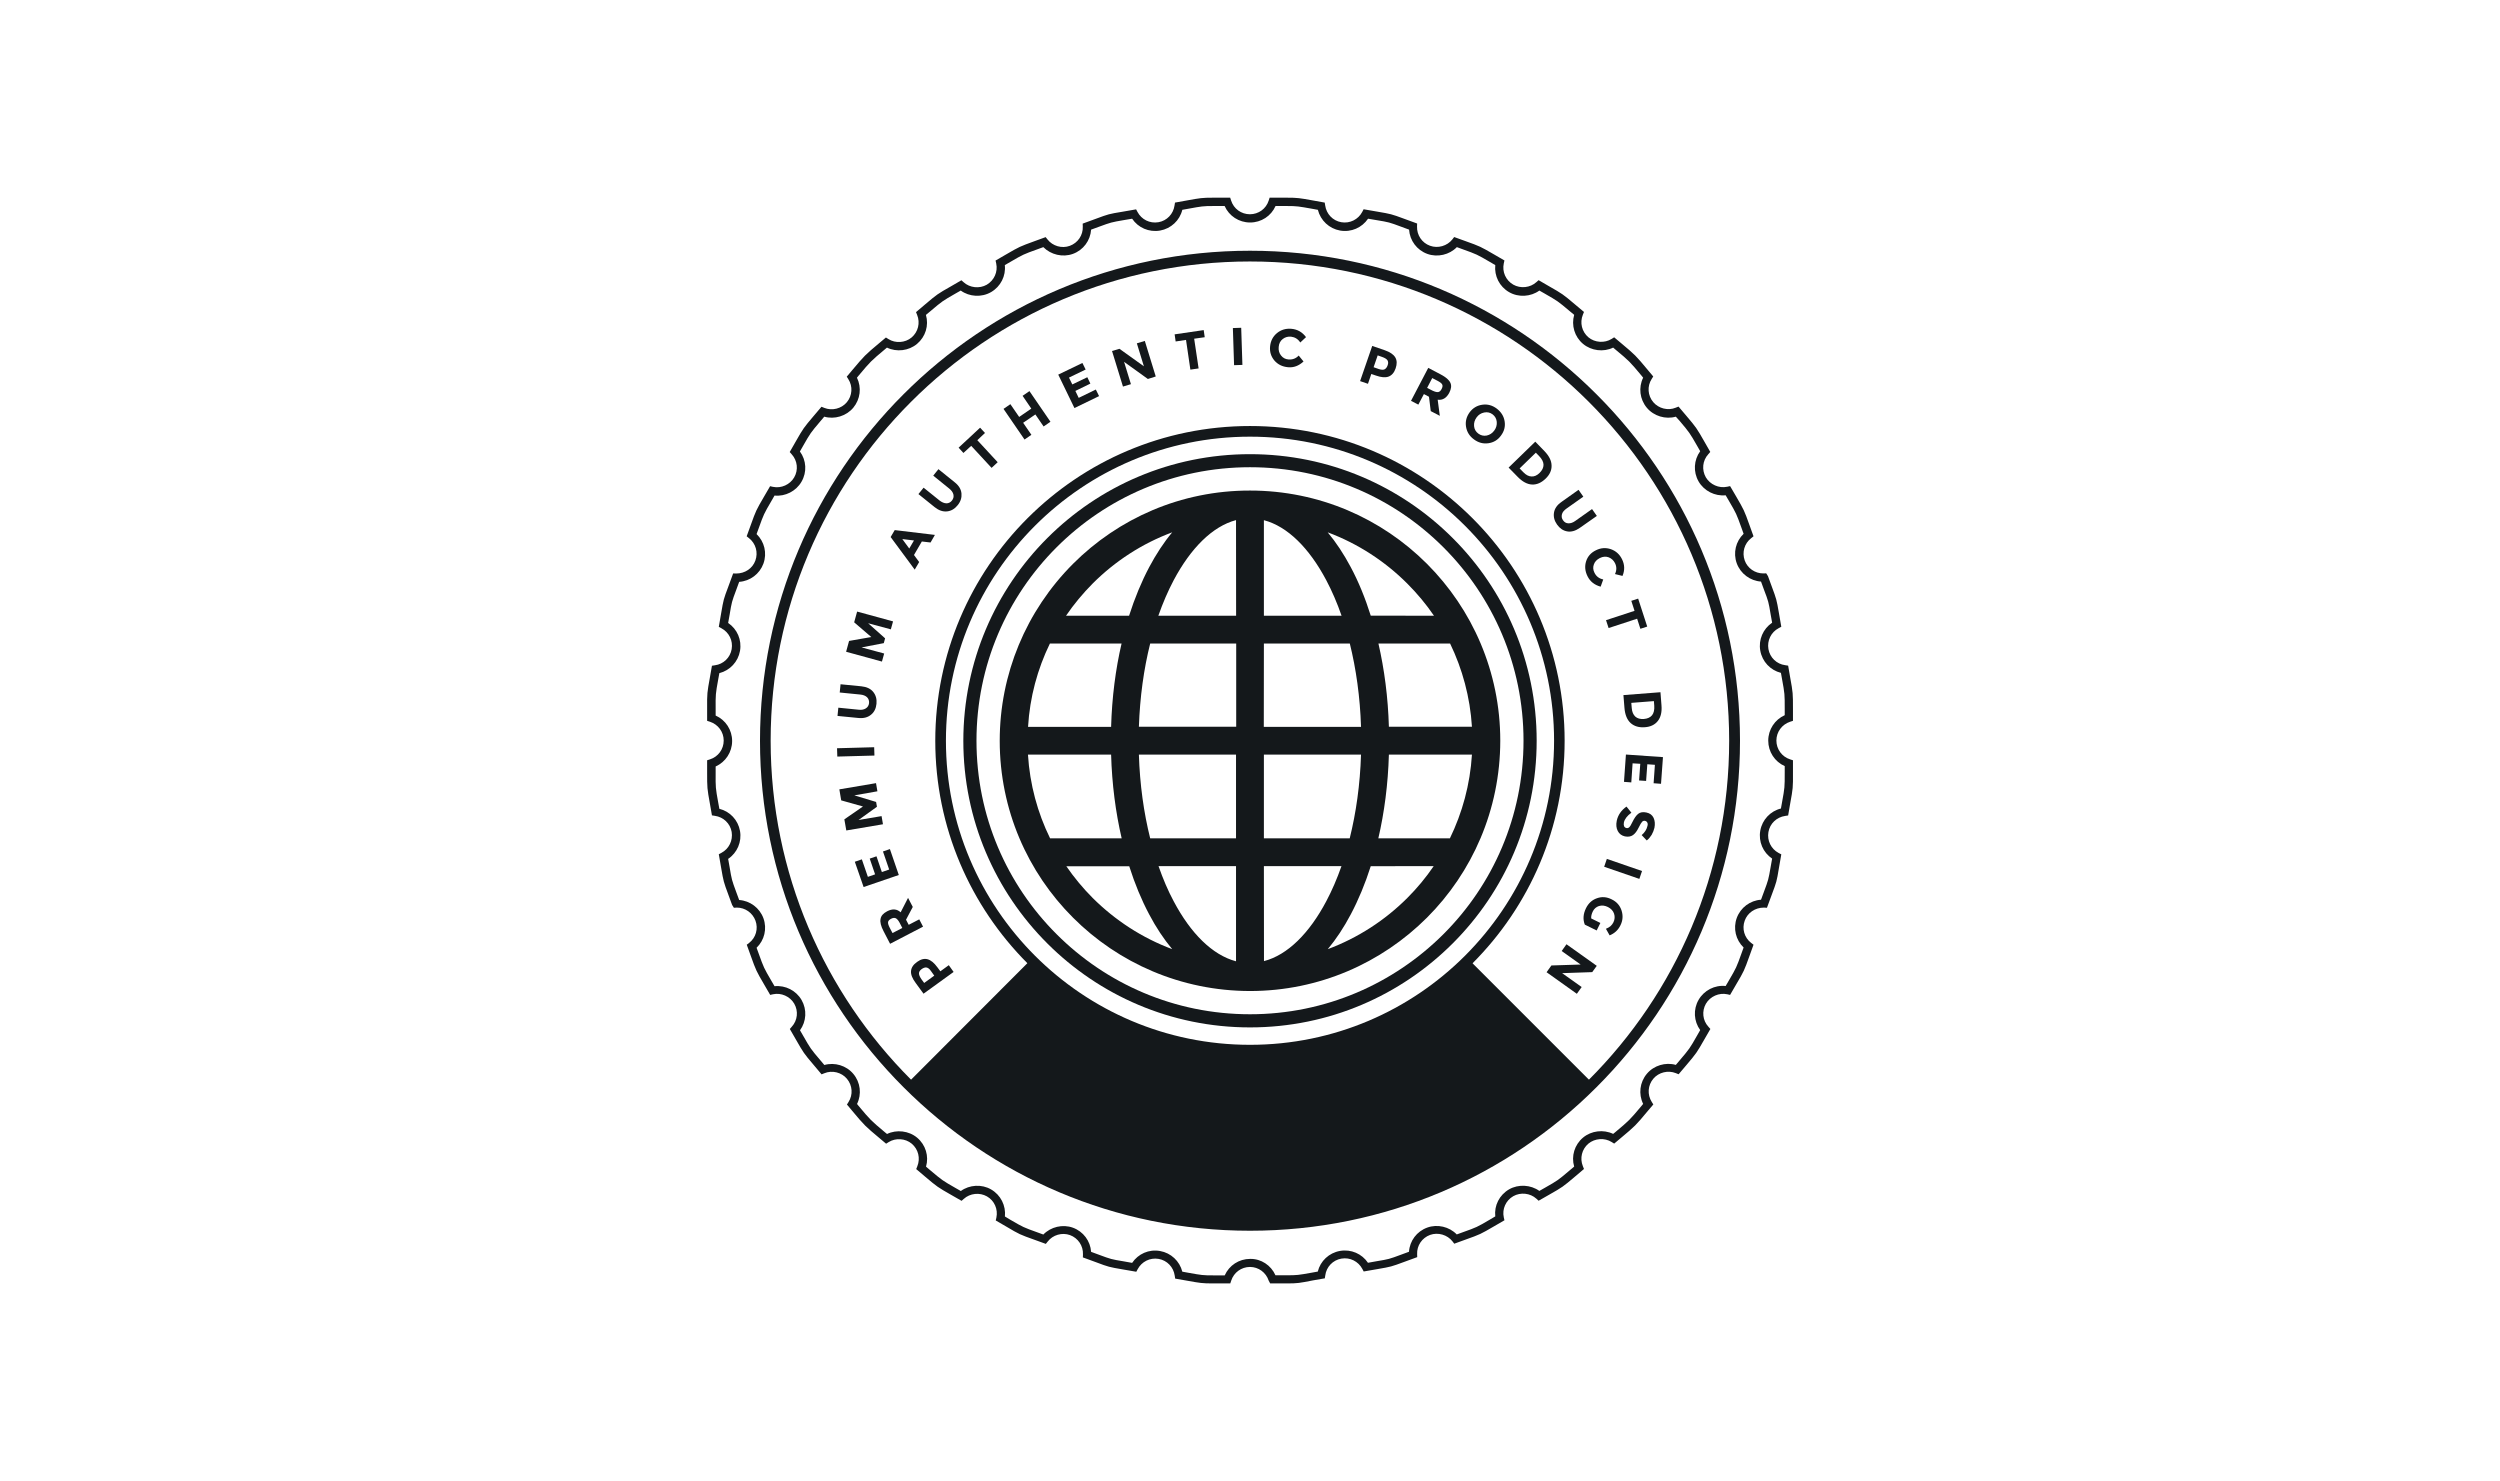 <svg width="270" height="160" viewBox="0 0 270 160" fill="none" xmlns="http://www.w3.org/2000/svg">
<path d="M172.42 42.58C162.85 33 149.61 27.08 135 27.08C120.38 27.08 107.15 33 97.58 42.58C88 52.15 82.08 65.39 82.08 80C82.08 94.61 88 107.85 97.58 117.42C107.15 127 120.38 132.92 135 132.92C149.61 132.92 162.85 127 172.42 117.42C182 107.85 187.92 94.61 187.92 80C187.92 65.39 182 52.15 172.42 42.58ZM171.6 116.61C162.24 125.97 149.29 131.77 135 131.77C120.71 131.77 107.76 125.98 98.4 116.61C89.03 107.24 83.23 94.29 83.23 80C83.23 65.71 89.02 52.76 98.39 43.4C107.75 34.03 120.7 28.24 134.99 28.24C149.28 28.24 162.23 34.04 171.59 43.4C180.96 52.77 186.75 65.71 186.75 80C186.75 94.29 180.97 107.24 171.6 116.61ZM135 46.01C125.61 46.01 117.12 49.82 110.97 55.97C104.82 62.12 101.01 70.62 101.01 80C101.01 89.39 104.82 97.88 110.97 104.04C117.12 110.19 125.62 113.99 135 113.99C144.39 113.99 152.88 110.19 159.03 104.04C165.18 97.88 168.98 89.39 168.98 80C168.98 70.62 165.18 62.12 159.03 55.97C152.88 49.82 144.39 46.01 135 46.01ZM158.22 103.22C152.28 109.16 144.07 112.84 135 112.84C125.93 112.84 117.72 109.16 111.78 103.22C105.84 97.28 102.16 89.07 102.16 80C102.16 70.93 105.84 62.72 111.78 56.78C117.72 50.84 125.93 47.16 135 47.16C144.06 47.16 152.28 50.84 158.22 56.78C164.16 62.72 167.84 70.93 167.84 80C167.84 89.07 164.16 97.28 158.22 103.22Z" fill="#14181B"/>
<path d="M135 49.63C126.61 49.63 119.02 53.03 113.52 58.52C108.03 64.02 104.62 71.61 104.62 80C104.62 88.39 108.02 95.98 113.52 101.48C119.02 106.98 126.61 110.38 135 110.38C143.39 110.38 150.98 106.98 156.48 101.48C161.98 95.98 165.38 88.39 165.38 80C165.38 71.62 161.98 64.02 156.48 58.52C150.98 53.02 143.39 49.63 135 49.63ZM113.11 58.11C118.71 52.51 126.45 49.05 135 49.05C143.55 49.05 151.29 52.51 156.89 58.11C162.5 63.71 165.96 71.45 165.96 80C165.96 88.55 162.5 96.29 156.89 101.89C151.29 107.49 143.55 110.96 135 110.96C126.45 110.96 118.71 107.49 113.11 101.89C107.5 96.29 104.04 88.55 104.04 80C104.05 71.45 107.51 63.71 113.11 58.11Z" fill="#14181B"/>
<path fill-rule="evenodd" clip-rule="evenodd" d="M97.99 117.01C107.46 126.48 120.55 132.34 135 132.34C149.45 132.34 162.54 126.48 172.01 117.01L158.62 103.62C152.57 109.67 144.22 113.4 134.99 113.4C125.76 113.4 117.41 109.66 111.36 103.62L97.99 117.01Z" fill="#14181B"/>
<path d="M115.92 115.14C116.6 115.51 116.73 116.12 116.34 116.83L116.26 116.97L115.6 116.61L115.7 116.43C115.87 116.11 115.81 115.91 115.59 115.79C115.37 115.67 115.17 115.72 114.99 116.04C114.49 116.97 115.77 117.89 115.08 119.17C114.69 119.89 114.11 120.1 113.41 119.72C112.72 119.34 112.58 118.74 112.97 118.02L113.12 117.75L113.78 118.11L113.61 118.43C113.44 118.75 113.52 118.94 113.74 119.06C113.96 119.18 114.17 119.14 114.34 118.82C114.84 117.9 113.56 116.97 114.25 115.69C114.66 114.99 115.24 114.77 115.92 115.14Z" fill="#14181B"/>
<path d="M119.1 116.77L119.84 117.08L117.85 121.78L117.11 121.47L119.1 116.77Z" fill="#14181B"/>
<path d="M122.48 119.53L121.41 123.07L120.72 122.86L122.19 117.97L123.15 118.26L123.06 121.42L123.95 118.49L124.63 118.7L123.16 123.59L122.37 123.35L122.48 119.53Z" fill="#14181B"/>
<path d="M128.78 122.81L128.66 123.48C128.52 124.28 128.04 124.68 127.26 124.54C126.48 124.4 126.16 123.87 126.3 123.07L126.75 120.45C126.89 119.64 127.37 119.25 128.15 119.39C128.93 119.52 129.25 120.05 129.11 120.86L129.02 121.35L128.27 121.22L128.36 120.68C128.42 120.32 128.29 120.16 128.03 120.11C127.78 120.06 127.6 120.17 127.54 120.54L127.07 123.26C127.01 123.62 127.14 123.78 127.4 123.82C127.65 123.86 127.83 123.76 127.89 123.4L128.02 122.68L128.78 122.81Z" fill="#14181B"/>
<path d="M132.35 122.11L133.45 122.17L133.41 122.9L132.31 122.84L132.22 124.33L133.61 124.41L133.56 125.14L131.38 125.02L131.67 119.92L133.85 120.05L133.81 120.78L132.43 120.7L132.35 122.11Z" fill="#14181B"/>
<path d="M139.94 120.39C140.56 120.31 140.65 119.99 140.73 119.64L141.27 119.56L141.96 124.62L141.17 124.73L140.64 120.87L140.02 120.96L139.94 120.39Z" fill="#14181B"/>
<path d="M147.33 122.14C147.55 122.98 147.28 123.53 146.48 123.73C145.72 123.94 145.2 123.59 145 122.8L144.97 122.67L145.7 122.48L145.75 122.66C145.84 123.01 146.03 123.1 146.28 123.04C146.55 122.97 146.68 122.79 146.55 122.32L146.31 121.42C146.25 121.74 146.05 121.96 145.7 122.05C145.13 122.2 144.74 121.87 144.55 121.15L144.31 120.25C144.1 119.46 144.4 118.9 145.16 118.69C145.92 118.49 146.45 118.83 146.66 119.62L147.33 122.14ZM146.11 120.65L145.87 119.76C145.78 119.41 145.59 119.32 145.34 119.38C145.09 119.45 144.97 119.62 145.06 119.97L145.3 120.86C145.39 121.21 145.58 121.3 145.83 121.24C146.08 121.18 146.2 121 146.11 120.65Z" fill="#14181B"/>
<path d="M152.24 120.38C152.55 121.18 152.36 121.76 151.59 122.06C150.86 122.35 150.31 122.07 150.01 121.31L149.96 121.19L150.67 120.91L150.74 121.08C150.87 121.41 151.07 121.49 151.31 121.39C151.58 121.28 151.67 121.1 151.49 120.65L151.15 119.78C151.13 120.1 150.96 120.34 150.63 120.47C150.08 120.69 149.65 120.41 149.37 119.71L149.02 118.84C148.72 118.08 148.95 117.49 149.68 117.2C150.41 116.91 150.99 117.18 151.28 117.94L152.24 120.38ZM150.85 119.05L150.51 118.2C150.38 117.86 150.18 117.8 149.94 117.89C149.7 117.98 149.6 118.16 149.73 118.51L150.07 119.36C150.2 119.7 150.4 119.77 150.64 119.68C150.88 119.58 150.98 119.39 150.85 119.05Z" fill="#14181B"/>
<path d="M153.78 116.11C154.32 115.81 154.3 115.48 154.25 115.12L154.73 114.86L157.16 119.35L156.46 119.73L154.61 116.31L154.06 116.6L153.78 116.11Z" fill="#14181B"/>
<path d="M98.39 104.88C98.42 104.51 98.63 104.18 99.04 103.89C99.44 103.6 99.82 103.5 100.18 103.6C100.54 103.7 100.89 103.99 101.24 104.47L101.56 104.9L102.47 104.24L102.99 104.97L99.74 107.32L98.9 106.17C98.53 105.68 98.36 105.25 98.39 104.88ZM100.05 104.49C99.89 104.47 99.72 104.53 99.53 104.67C99.34 104.81 99.25 104.96 99.25 105.13C99.25 105.3 99.34 105.5 99.51 105.75L99.81 106.16L100.9 105.37L100.55 104.88C100.39 104.64 100.22 104.51 100.05 104.49Z" fill="#14181B"/>
<path d="M95.81 98.42C96.38 98.12 96.87 98.16 97.27 98.53L98.07 96.97L98.58 97.95L97.85 99.33L98.14 99.88L99.28 99.29L99.69 100.08L96.13 101.93L95.43 100.58C95.14 100.03 95.03 99.58 95.1 99.25C95.15 98.91 95.39 98.64 95.81 98.42ZM96.72 99.16C96.58 99.11 96.42 99.13 96.23 99.23C96.04 99.33 95.93 99.45 95.91 99.59C95.89 99.73 95.95 99.92 96.08 100.18L96.39 100.77L97.45 100.22L97.15 99.64C97.01 99.38 96.86 99.22 96.72 99.16Z" fill="#14181B"/>
<path d="M92.32 93.07L93.08 92.81L93.73 94.7L94.51 94.43L93.93 92.73L94.66 92.48L95.24 94.18L96.03 93.91L95.36 91.96L96.11 91.7L97.07 94.5L93.27 95.8L92.32 93.07Z" fill="#14181B"/>
<path d="M92.27 85.9L94.62 86.61L94.71 87.13L92.72 88.56L95.21 88.14L95.36 89.02L91.4 89.69L91.19 88.49L93.2 87.1L90.85 86.44L90.65 85.25L94.61 84.58L94.76 85.46L92.27 85.9Z" fill="#14181B"/>
<path d="M90.43 81.71L90.4 80.81L94.41 80.7L94.44 81.6L90.43 81.71Z" fill="#14181B"/>
<path d="M93.52 76.5C93.72 76.37 93.83 76.18 93.86 75.93C93.88 75.68 93.81 75.47 93.64 75.3C93.47 75.14 93.23 75.04 92.9 75.01L90.69 74.79L90.78 73.9L93.02 74.12C93.6 74.18 94.03 74.38 94.31 74.73C94.59 75.08 94.71 75.5 94.66 76.01C94.61 76.51 94.42 76.91 94.07 77.19C93.72 77.48 93.27 77.6 92.69 77.54L90.45 77.32L90.54 76.43L92.75 76.65C93.06 76.69 93.32 76.63 93.52 76.5Z" fill="#14181B"/>
<path d="M93.76 67.31L95.59 68.94L95.45 69.46L93.05 69.92L95.49 70.58L95.25 71.45L91.38 70.39L91.7 69.22L94.1 68.8L92.25 67.21L92.57 66.05L96.45 67.11L96.21 67.97L93.76 67.31Z" fill="#14181B"/>
<path d="M100.5 58.59L99.56 58.48L98.71 59.94L99.27 60.7L98.79 61.52L96.19 58L96.63 57.25L100.97 57.77L100.5 58.59ZM97.45 58.22L98.2 59.24L98.71 58.37L97.45 58.22Z" fill="#14181B"/>
<path d="M102.21 54.36C102.45 54.36 102.65 54.26 102.81 54.06C102.97 53.86 103.02 53.65 102.97 53.41C102.92 53.18 102.76 52.96 102.51 52.76L100.79 51.37L101.35 50.67L103.1 52.08C103.56 52.44 103.8 52.85 103.84 53.3C103.88 53.74 103.75 54.17 103.43 54.56C103.12 54.95 102.74 55.18 102.29 55.23C101.84 55.28 101.39 55.13 100.94 54.77L99.19 53.36L99.75 52.67L101.48 54.06C101.73 54.25 101.97 54.35 102.21 54.36Z" fill="#14181B"/>
<path d="M105.55 47.54L107.75 49.92L107.09 50.53L104.89 48.15L104.05 48.92L103.53 48.35L105.85 46.19L106.38 46.76L105.55 47.54Z" fill="#14181B"/>
<path d="M110.44 42.75L111.18 42.24L113.45 45.55L112.71 46.06L111.82 44.76L110.5 45.66L111.39 46.96L110.65 47.47L108.38 44.16L109.12 43.65L110.07 45.03L111.38 44.13L110.44 42.75Z" fill="#14181B"/>
<path d="M116.9 39.2L117.25 39.91L115.45 40.78L115.81 41.52L117.43 40.74L117.76 41.43L116.14 42.22L116.5 42.97L118.35 42.07L118.7 42.78L116.04 44.07L114.29 40.46L116.9 39.2Z" fill="#14181B"/>
<path d="M122.78 37.08L123.64 36.82L124.82 40.66L123.97 40.93L121.4 39.08L122.14 41.49L121.28 41.75L120.1 37.91L120.9 37.67L123.54 39.56L122.78 37.08Z" fill="#14181B"/>
<path d="M128.97 36.58L129.45 39.79L128.56 39.92L128.09 36.71L126.97 36.88L126.86 36.11L130 35.65L130.11 36.42L128.97 36.58Z" fill="#14181B"/>
<path d="M133.15 35.43L134.05 35.4L134.18 39.41L133.28 39.44L133.15 35.43Z" fill="#14181B"/>
<path d="M139.14 38.82C139.58 38.86 139.96 38.72 140.26 38.4L140.78 39.04C140.27 39.51 139.72 39.72 139.1 39.66C138.48 39.6 138 39.36 137.63 38.93C137.27 38.5 137.11 37.99 137.17 37.4C137.23 36.81 137.48 36.33 137.92 35.97C138.36 35.61 138.88 35.46 139.47 35.51C140.13 35.57 140.65 35.87 141.05 36.41L140.43 36.99C140.18 36.61 139.85 36.41 139.43 36.36C139.1 36.33 138.8 36.41 138.54 36.61C138.28 36.81 138.13 37.09 138.1 37.46C138.06 37.83 138.15 38.14 138.35 38.39C138.56 38.66 138.82 38.79 139.14 38.82Z" fill="#14181B"/>
<path d="M150.69 38.6C150.88 38.92 150.89 39.31 150.73 39.78C150.57 40.25 150.31 40.54 149.97 40.67C149.62 40.8 149.17 40.76 148.6 40.56L148.1 40.39L147.74 41.45L146.89 41.16L148.2 37.36L149.54 37.82C150.12 38.02 150.5 38.28 150.69 38.6ZM149.55 39.88C149.69 39.8 149.8 39.65 149.87 39.44C149.95 39.22 149.93 39.04 149.84 38.9C149.74 38.76 149.55 38.65 149.27 38.55L148.79 38.38L148.35 39.66L148.92 39.86C149.2 39.95 149.41 39.96 149.55 39.88Z" fill="#14181B"/>
<path d="M156.52 42.42C156.22 42.99 155.8 43.24 155.27 43.17L155.5 44.91L154.52 44.4L154.33 42.85L153.78 42.56L153.18 43.7L152.39 43.29L154.25 39.73L155.6 40.44C156.15 40.73 156.5 41.03 156.64 41.34C156.78 41.64 156.74 42 156.52 42.42ZM155.34 42.34C155.48 42.31 155.61 42.19 155.7 42C155.8 41.81 155.82 41.65 155.76 41.53C155.7 41.4 155.54 41.28 155.28 41.14L154.68 40.83L154.13 41.89L154.71 42.19C154.99 42.32 155.2 42.37 155.34 42.34Z" fill="#14181B"/>
<path d="M160.74 47.87C160.18 47.95 159.66 47.81 159.18 47.45C158.7 47.1 158.42 46.64 158.33 46.08C158.24 45.52 158.38 45 158.72 44.53C159.07 44.06 159.53 43.79 160.09 43.71C160.65 43.63 161.17 43.77 161.65 44.13C162.12 44.49 162.41 44.94 162.5 45.5C162.59 46.06 162.46 46.57 162.1 47.05C161.76 47.52 161.31 47.79 160.74 47.87ZM161.38 46.5C161.59 46.22 161.68 45.9 161.65 45.56C161.62 45.22 161.46 44.95 161.2 44.75C160.93 44.55 160.63 44.48 160.29 44.55C159.95 44.62 159.68 44.79 159.47 45.08C159.26 45.37 159.17 45.68 159.2 46.02C159.23 46.36 159.39 46.63 159.66 46.83C159.93 47.03 160.23 47.1 160.56 47.04C160.89 46.97 161.17 46.79 161.38 46.5Z" fill="#14181B"/>
<path d="M167.57 50.27C167.59 50.79 167.37 51.27 166.92 51.7C166.47 52.13 165.99 52.35 165.47 52.33C164.95 52.31 164.42 52.03 163.89 51.48L162.93 50.5L165.81 47.7L166.8 48.72C167.3 49.24 167.56 49.75 167.57 50.27ZM165.4 51.46C165.7 51.48 166 51.35 166.28 51.07C166.56 50.79 166.7 50.5 166.7 50.2C166.7 49.9 166.54 49.58 166.22 49.25L165.87 48.89L164.12 50.59L164.52 51C164.81 51.3 165.1 51.45 165.4 51.46Z" fill="#14181B"/>
<path d="M168.69 55.54C168.63 55.77 168.66 55.99 168.81 56.19C168.95 56.4 169.14 56.51 169.38 56.52C169.62 56.53 169.87 56.45 170.13 56.26L171.94 54.98L172.46 55.72L170.62 57.01C170.15 57.34 169.69 57.47 169.25 57.39C168.81 57.31 168.45 57.06 168.16 56.65C167.87 56.24 167.76 55.81 167.83 55.37C167.9 54.92 168.17 54.53 168.65 54.2L170.48 52.9L171 53.64L169.19 54.92C168.92 55.11 168.75 55.31 168.69 55.54Z" fill="#14181B"/>
<path d="M172.2 61.85C172.39 62.25 172.71 62.49 173.15 62.58L172.87 63.36C172.21 63.18 171.74 62.81 171.46 62.25C171.18 61.7 171.13 61.15 171.3 60.62C171.47 60.09 171.82 59.69 172.36 59.43C172.9 59.16 173.43 59.13 173.97 59.31C174.51 59.5 174.91 59.86 175.17 60.38C175.47 60.97 175.49 61.58 175.23 62.2L174.42 62C174.61 61.59 174.61 61.2 174.42 60.82C174.27 60.52 174.04 60.31 173.74 60.19C173.44 60.08 173.12 60.1 172.78 60.27C172.45 60.44 172.23 60.67 172.13 60.98C172.03 61.26 172.05 61.56 172.2 61.85Z" fill="#14181B"/>
<path d="M176.81 66.82L173.73 67.83L173.45 66.98L176.53 65.97L176.18 64.89L176.92 64.65L177.9 67.67L177.16 67.91L176.81 66.82Z" fill="#14181B"/>
<path d="M179.05 77.86C178.73 78.27 178.26 78.5 177.64 78.54C177.02 78.59 176.51 78.44 176.12 78.1C175.73 77.75 175.5 77.2 175.44 76.44L175.33 75.07L179.33 74.76L179.44 76.18C179.5 76.88 179.37 77.45 179.05 77.86ZM176.61 77.39C176.83 77.59 177.14 77.68 177.54 77.65C177.93 77.62 178.23 77.48 178.42 77.25C178.61 77.01 178.69 76.67 178.66 76.22L178.62 75.72L176.18 75.91L176.23 76.48C176.26 76.88 176.39 77.18 176.61 77.39Z" fill="#14181B"/>
<path d="M179.39 84.65L178.59 84.59L178.73 82.6L177.91 82.54L177.78 84.34L177.02 84.29L177.15 82.49L176.32 82.44L176.18 84.5L175.39 84.44L175.6 81.49L179.6 81.77L179.39 84.65Z" fill="#14181B"/>
<path d="M177.91 88.84C177.86 88.74 177.78 88.68 177.66 88.65C177.54 88.63 177.44 88.66 177.35 88.75C177.26 88.84 177.13 89.06 176.96 89.41C176.79 89.76 176.59 90.03 176.36 90.19C176.13 90.35 175.84 90.4 175.49 90.33C175.14 90.25 174.88 90.06 174.72 89.75C174.56 89.44 174.52 89.07 174.61 88.64C174.74 88.02 175.1 87.51 175.66 87.11L176.19 87.77C175.73 88.11 175.46 88.46 175.38 88.83C175.35 88.99 175.36 89.13 175.4 89.23C175.45 89.34 175.54 89.4 175.65 89.43C175.77 89.45 175.87 89.43 175.96 89.34C176.05 89.26 176.16 89.08 176.29 88.8C176.5 88.37 176.71 88.06 176.93 87.89C177.15 87.72 177.44 87.67 177.81 87.75C178.19 87.83 178.44 88.02 178.59 88.33C178.73 88.64 178.76 89 178.68 89.4C178.62 89.66 178.52 89.91 178.38 90.16C178.23 90.4 178.06 90.61 177.85 90.77L177.3 90.19C177.63 89.91 177.84 89.58 177.92 89.22C177.97 89.06 177.96 88.94 177.91 88.84Z" fill="#14181B"/>
<path d="M177.34 94.07L177.05 94.92L173.25 93.61L173.54 92.76L177.34 94.07Z" fill="#14181B"/>
<path d="M172.84 99.68L172.44 100.49L171.16 99.86C170.94 99.31 170.98 98.71 171.29 98.08C171.55 97.55 171.95 97.19 172.47 97.01C173 96.82 173.53 96.86 174.06 97.13C174.6 97.39 174.95 97.79 175.13 98.34C175.3 98.88 175.27 99.41 175.01 99.93C174.76 100.45 174.36 100.81 173.84 101.02L173.44 100.31C173.66 100.22 173.83 100.12 173.95 100.01C174.07 99.9 174.17 99.77 174.25 99.61C174.4 99.3 174.42 98.99 174.32 98.68C174.22 98.37 173.99 98.13 173.66 97.96C173.32 97.79 173 97.76 172.69 97.85C172.39 97.95 172.17 98.14 172.03 98.42C171.89 98.7 171.83 98.96 171.85 99.19L172.84 99.68Z" fill="#14181B"/>
<path d="M170.82 106.6L170.3 107.33L167.03 105L167.55 104.27L170.71 104.17L168.66 102.71L169.18 101.98L172.45 104.31L171.96 104.99L168.71 105.1L170.82 106.6Z" fill="#14181B"/>
<path d="M135 49.31C143.48 49.31 151.15 52.74 156.7 58.3C162.26 63.86 165.69 71.53 165.69 80C165.69 88.48 162.25 96.15 156.7 101.71C151.15 107.26 143.47 110.7 135 110.7C126.52 110.7 118.85 107.26 113.3 101.71C107.74 96.15 104.31 88.48 104.31 80C104.31 71.53 107.75 63.85 113.3 58.3C118.85 52.74 126.52 49.31 135 49.31ZM155.89 59.11C150.54 53.76 143.16 50.46 135 50.46C126.84 50.46 119.46 53.76 114.11 59.11C108.76 64.46 105.46 71.84 105.46 80C105.46 88.16 108.76 95.55 114.11 100.89C119.46 106.24 126.84 109.54 135 109.54C143.16 109.54 150.54 106.23 155.89 100.89C161.24 95.55 164.54 88.16 164.54 80C164.54 71.84 161.24 64.46 155.89 59.11Z" fill="#14181B"/>
<path fill-rule="evenodd" clip-rule="evenodd" d="M158.97 114.21C159.35 113.94 159.88 114.02 160.17 114.42C160.45 114.8 160.36 115.35 159.96 115.63C159.57 115.9 159.01 115.8 158.75 115.4C158.48 115 158.59 114.47 158.97 114.21ZM111.02 114.21C111.41 114.48 111.5 115.01 111.24 115.41C110.98 115.8 110.43 115.91 110.03 115.63C109.62 115.34 109.54 114.8 109.82 114.42C110.11 114.03 110.63 113.94 111.02 114.21Z" fill="#14181B"/>
<path d="M138.95 138.61H137.18L137.02 138.31C136.73 137.43 135.92 136.83 135 136.83C134.07 136.83 133.25 137.43 132.97 138.31L132.87 138.61H131.02C129.84 138.61 129.62 138.57 128.18 138.31L126.92 138.09L126.87 137.77C126.74 136.85 126.05 136.12 125.13 135.96C124.2 135.8 123.3 136.26 122.87 137.07L122.72 137.35L121.22 137.09C119.78 136.84 119.75 136.84 118.37 136.32L116.95 135.8L116.96 135.48C117 134.55 116.43 133.71 115.56 133.39C114.7 133.08 113.7 133.37 113.15 134.09L112.95 134.34L111.74 133.9C110.14 133.33 110.11 133.32 108.66 132.46L107.54 131.81L107.61 131.5C107.8 130.6 107.4 129.67 106.59 129.21C105.8 128.76 104.76 128.87 104.09 129.48L103.85 129.69L102.73 129.05C101.26 128.21 101.23 128.19 99.94 127.1L98.95 126.26L99.07 125.96C99.42 125.1 99.18 124.12 98.47 123.52C97.78 122.94 96.73 122.87 95.97 123.35L95.7 123.52L95.01 122.94C93.41 121.6 93.38 121.57 92.03 119.96L91.47 119.29L91.64 119.02C92.14 118.23 92.07 117.23 91.47 116.51C90.89 115.81 89.87 115.56 89.03 115.91L88.73 116.03L87.89 115.03C86.8 113.75 86.79 113.72 85.94 112.24L85.3 111.13L85.51 110.89C86.14 110.2 86.24 109.2 85.78 108.4C85.32 107.61 84.37 107.19 83.49 107.38L83.18 107.45L82.53 106.33C81.68 104.87 81.66 104.84 81.09 103.25L80.65 102.03L80.9 101.84C81.64 101.27 81.91 100.3 81.59 99.43C81.28 98.59 80.48 98.02 79.58 98.02L79.26 98.04L79.07 97.74L78.66 96.62C78.15 95.24 78.14 95.21 77.89 93.76L77.63 92.26L77.91 92.11C78.73 91.68 79.17 90.77 79.02 89.85C78.86 88.93 78.13 88.24 77.21 88.11L76.89 88.06L76.67 86.8C76.37 85.13 76.37 85.1 76.37 83.41V82.11L76.68 82.01C77.56 81.73 78.16 80.92 78.16 79.98C78.16 79.05 77.56 78.24 76.68 77.95L76.37 77.85V76.55C76.36 74.86 76.37 74.83 76.67 73.16L76.89 71.9L77.21 71.85C78.13 71.73 78.86 71.03 79.02 70.11C79.18 69.2 78.74 68.29 77.91 67.85L77.63 67.7L77.89 66.2C78.14 64.75 78.14 64.73 78.66 63.35L79.18 61.93L79.5 61.94C80.47 61.94 81.28 61.38 81.58 60.54C81.9 59.66 81.62 58.69 80.89 58.12L80.64 57.92L81.08 56.71C81.65 55.12 81.67 55.09 82.52 53.63L83.17 52.51L83.48 52.58C84.37 52.77 85.32 52.34 85.77 51.56C86.24 50.76 86.13 49.75 85.5 49.06L85.29 48.82L85.93 47.7C86.77 46.23 86.79 46.21 87.88 44.92L88.72 43.93L89.02 44.05C89.86 44.39 90.87 44.14 91.45 43.45C92.05 42.74 92.12 41.73 91.62 40.95L91.45 40.68L92.03 39.99C93.37 38.4 93.4 38.36 95 37.02L95.68 36.45L95.95 36.62C96.71 37.1 97.76 37.03 98.45 36.45C99.16 35.85 99.4 34.87 99.05 34.01L98.93 33.71L99.92 32.87C101.21 31.78 101.23 31.76 102.71 30.92L103.83 30.27L104.07 30.48C104.74 31.09 105.78 31.2 106.57 30.75C107.37 30.28 107.79 29.36 107.59 28.45L107.52 28.14L108.64 27.49C110.1 26.64 110.13 26.63 111.72 26.05L112.93 25.61L113.13 25.86C113.68 26.57 114.68 26.87 115.54 26.55C116.41 26.23 116.98 25.4 116.94 24.47L116.93 24.15L118.35 23.63C119.73 23.12 119.75 23.11 121.21 22.87L122.7 22.61L122.85 22.89C123.28 23.7 124.17 24.16 125.11 24C126.03 23.84 126.72 23.11 126.85 22.19L126.9 21.88L128.18 21.65C129.61 21.39 129.83 21.35 131.02 21.35H132.86L132.96 21.66C133.24 22.55 134.06 23.14 134.99 23.14C135.92 23.14 136.74 22.55 137.02 21.66L137.12 21.35H138.96C140.14 21.35 140.36 21.39 141.8 21.65L143.07 21.88L143.12 22.19C143.25 23.11 143.94 23.84 144.86 24C145.79 24.16 146.69 23.7 147.12 22.89L147.27 22.6L148.77 22.86C150.22 23.11 150.25 23.11 151.63 23.62L153.05 24.14L153.04 24.46C153.01 25.39 153.57 26.23 154.44 26.54C155.3 26.86 156.3 26.56 156.86 25.85L157.05 25.6L158.27 26.04C159.86 26.61 159.89 26.63 161.36 27.48L162.48 28.13L162.41 28.44C162.21 29.35 162.62 30.27 163.43 30.74C164.22 31.19 165.26 31.08 165.93 30.47L166.17 30.26L167.29 30.91C168.76 31.75 168.79 31.77 170.08 32.86L171.07 33.69L170.95 33.99C170.6 34.85 170.84 35.83 171.55 36.43C172.24 37.01 173.3 37.08 174.06 36.6L174.33 36.43L175.02 37.01C176.62 38.35 176.65 38.38 177.99 39.99L178.55 40.66L178.38 40.93C177.88 41.71 177.95 42.72 178.55 43.43C179.13 44.12 180.15 44.38 180.98 44.03L181.28 43.91L182.12 44.9C183.21 46.19 183.23 46.22 184.07 47.69L184.71 48.81L184.5 49.05C183.87 49.74 183.77 50.74 184.23 51.55C184.69 52.33 185.64 52.76 186.53 52.57L186.85 52.5L187.5 53.61C188.35 55.08 188.37 55.1 188.94 56.7L189.38 57.92L189.13 58.12C188.39 58.69 188.12 59.66 188.43 60.53C188.73 61.37 189.54 61.93 190.43 61.93L190.75 61.92L190.94 62.22L191.35 63.34C191.86 64.72 191.87 64.74 192.12 66.19L192.38 67.69L192.1 67.84C191.28 68.27 190.83 69.18 190.99 70.1C191.15 71.02 191.88 71.72 192.8 71.84L193.12 71.89L193.34 73.17C193.64 74.83 193.64 74.87 193.64 76.57V77.85L193.33 77.95C192.45 78.24 191.85 79.05 191.85 79.98C191.85 80.91 192.45 81.73 193.33 82.01L193.64 82.11V83.4C193.65 85.1 193.64 85.13 193.34 86.79L193.12 88.07L192.8 88.12C191.88 88.25 191.15 88.94 190.99 89.86C190.83 90.78 191.27 91.68 192.09 92.12L192.38 92.27L192.12 93.77C191.88 95.22 191.87 95.24 191.35 96.63L190.83 98.04L190.51 98.02C189.54 98.02 188.73 98.59 188.43 99.43C188.11 100.3 188.39 101.27 189.13 101.84L189.38 102.03L188.94 103.25C188.37 104.84 188.36 104.87 187.5 106.33L186.85 107.45L186.54 107.38C185.66 107.19 184.7 107.61 184.24 108.4C183.78 109.2 183.88 110.21 184.51 110.89L184.72 111.13L184.08 112.24C183.24 113.71 183.22 113.74 182.13 115.03L181.29 116.02L180.99 115.9C180.15 115.56 179.14 115.81 178.56 116.5C177.96 117.21 177.89 118.22 178.39 119.01L178.56 119.28L177.99 119.95C176.65 121.56 176.62 121.59 175.02 122.93L174.33 123.51L174.06 123.34C173.3 122.86 172.25 122.93 171.55 123.51C170.84 124.11 170.6 125.09 170.95 125.95L171.07 126.25L170.08 127.09C168.79 128.18 168.77 128.2 167.29 129.04L166.17 129.68L165.93 129.46C165.26 128.85 164.22 128.74 163.43 129.19C162.63 129.65 162.21 130.58 162.41 131.48L162.48 131.79L161.36 132.44C159.9 133.29 159.87 133.31 158.27 133.88L157.06 134.32L156.87 134.07C156.32 133.36 155.31 133.06 154.45 133.37C153.58 133.69 153.01 134.52 153.05 135.45L153.06 135.77L151.64 136.29C150.26 136.8 150.23 136.81 148.78 137.06L147.28 137.32L147.13 137.04C146.7 136.23 145.8 135.77 144.87 135.93C143.95 136.09 143.25 136.82 143.13 137.74L143.08 138.06L141.81 138.28C140.34 138.57 140.15 138.61 138.95 138.61ZM137.75 137.73H138.95C140.07 137.73 140.22 137.71 141.66 137.45L142.32 137.33C142.6 136.19 143.53 135.31 144.72 135.1C145.92 134.89 147.09 135.41 147.74 136.38L148.63 136.22C150.01 135.99 150.01 135.99 151.33 135.5L152.17 135.19C152.25 134.01 153.01 132.99 154.14 132.58C155.24 132.18 156.52 132.48 157.33 133.32L157.96 133.09C159.5 132.54 159.5 132.54 160.9 131.72L161.49 131.37C161.36 130.2 161.93 129.06 162.98 128.45C163.99 127.87 165.32 127.95 166.25 128.62L166.83 128.29C168.25 127.48 168.25 127.48 169.49 126.43L170.01 125.99C169.68 124.86 170.05 123.63 170.97 122.86C171.87 122.11 173.18 121.96 174.22 122.46L174.43 122.29C175.99 120.98 175.99 120.98 177.3 119.42L177.46 119.22C176.94 118.16 177.09 116.89 177.86 115.97C178.61 115.07 179.88 114.69 180.99 115.01L181.43 114.49C182.48 113.25 182.48 113.25 183.29 111.83L183.62 111.25C182.93 110.29 182.85 109.02 183.45 107.98C184.04 106.96 185.19 106.36 186.37 106.49L186.71 105.91C187.53 104.5 187.53 104.5 188.08 102.97L188.31 102.33C187.46 101.51 187.16 100.27 187.57 99.14C187.98 98.02 189.01 97.25 190.19 97.17L190.5 96.33C190.99 95.01 190.99 95.01 191.23 93.63L191.39 92.73C190.41 92.07 189.9 90.9 190.11 89.71C190.32 88.53 191.2 87.6 192.34 87.32L192.46 86.65C192.75 85.05 192.75 85.05 192.75 83.41V82.74C191.67 82.26 190.97 81.19 190.97 79.99C190.97 78.79 191.68 77.72 192.75 77.24V76.58C192.75 74.94 192.75 74.94 192.46 73.34L192.34 72.67C191.2 72.38 190.32 71.46 190.11 70.27C189.9 69.09 190.41 67.92 191.39 67.25L191.23 66.36C191 64.98 191 64.98 190.5 63.66L190.19 62.81C189.02 62.73 187.98 61.96 187.57 60.84C187.16 59.71 187.46 58.47 188.31 57.65L188.08 57.01C187.53 55.48 187.53 55.48 186.71 54.07L186.37 53.49C185.21 53.61 184.04 53.02 183.45 52C182.85 50.96 182.93 49.68 183.62 48.73L183.29 48.15C182.48 46.74 182.48 46.74 181.43 45.49L180.99 45C179.88 45.32 178.61 44.94 177.86 44.04C177.09 43.12 176.94 41.85 177.46 40.79L177.3 40.59C175.99 39.02 175.99 39.02 174.43 37.72L174.22 37.54C173.19 38.05 171.87 37.89 170.97 37.14C170.05 36.37 169.69 35.14 170.01 34L169.49 33.57C168.24 32.52 168.24 32.52 166.83 31.71L166.25 31.38C165.32 32.06 163.99 32.14 162.98 31.55C161.94 30.95 161.37 29.81 161.49 28.63L160.91 28.29C159.5 27.47 159.5 27.47 157.97 26.92L157.34 26.69C156.54 27.52 155.25 27.82 154.15 27.42C153.02 27.01 152.26 25.98 152.18 24.8L151.34 24.49C150.02 24 150.02 24 148.64 23.77L147.75 23.62C147.1 24.58 145.94 25.11 144.73 24.9C143.55 24.69 142.62 23.81 142.33 22.66L141.67 22.54C140.24 22.29 140.09 22.25 138.98 22.25H137.76C137.28 23.33 136.22 24.03 135.01 24.03C133.81 24.03 132.74 23.33 132.26 22.25H131.04C129.93 22.25 129.78 22.28 128.36 22.54L127.69 22.66C127.41 23.81 126.47 24.69 125.29 24.9C124.08 25.11 122.92 24.59 122.27 23.62L121.38 23.77C120 24.01 120 24.01 118.69 24.49L117.84 24.8C117.76 25.98 117 27.01 115.87 27.42C114.77 27.82 113.49 27.51 112.68 26.69L112.05 26.92C110.52 27.47 110.52 27.47 109.11 28.29L108.52 28.63C108.65 29.8 108.07 30.95 107.03 31.55C106.01 32.14 104.69 32.06 103.76 31.38L103.18 31.71C101.77 32.52 101.77 32.52 100.53 33.57L100 34.01C100.33 35.15 99.96 36.37 99.04 37.14C98.15 37.89 96.83 38.05 95.79 37.54L95.59 37.71C94.03 39.02 94.03 39.02 92.73 40.57L92.55 40.79C93.07 41.85 92.92 43.11 92.15 44.04C91.39 44.94 90.13 45.32 89.02 45L88.58 45.52C87.53 46.76 87.53 46.76 86.72 48.18L86.39 48.76C87.09 49.71 87.17 50.99 86.56 52.03C85.98 53.04 84.81 53.64 83.65 53.52L83.31 54.11C82.49 55.52 82.49 55.52 81.94 57.05L81.71 57.68C82.56 58.5 82.86 59.74 82.45 60.87C82.04 61.99 81.01 62.76 79.83 62.84L79.52 63.69C79.03 65 79.03 65 78.8 66.39L78.64 67.28C79.62 67.94 80.13 69.11 79.92 70.3C79.71 71.48 78.83 72.41 77.69 72.7L77.57 73.36C77.28 74.97 77.28 74.97 77.29 76.59V77.28C78.37 77.76 79.07 78.83 79.07 80.03C79.07 81.23 78.36 82.3 77.29 82.78V83.46C77.28 85.08 77.28 85.08 77.57 86.69L77.69 87.35C78.83 87.63 79.71 88.56 79.92 89.74C80.13 90.92 79.62 92.1 78.64 92.76L78.8 93.66C79.03 95.03 79.03 95.03 79.52 96.36L79.83 97.2C81 97.28 82.04 98.05 82.45 99.17C82.86 100.3 82.56 101.54 81.71 102.36L81.94 102.99C82.49 104.52 82.49 104.52 83.31 105.93L83.65 106.51C84.83 106.39 85.98 106.98 86.57 108C87.17 109.04 87.09 110.32 86.4 111.27L86.73 111.84C87.54 113.26 87.54 113.26 88.59 114.5L89.03 115.02C90.15 114.7 91.41 115.08 92.16 115.98C92.93 116.9 93.08 118.17 92.56 119.23L92.72 119.43C94.03 120.99 94.03 120.99 95.59 122.3L95.8 122.47C96.83 121.97 98.15 122.12 99.05 122.87C99.97 123.64 100.34 124.87 100.01 126L100.53 126.44C101.78 127.49 101.78 127.49 103.19 128.3L103.77 128.63C104.7 127.95 106.03 127.87 107.04 128.46C108.08 129.06 108.65 130.21 108.53 131.38L109.11 131.73C110.52 132.55 110.52 132.55 112.05 133.1L112.68 133.33C113.48 132.5 114.77 132.19 115.87 132.59C117 133 117.76 134.03 117.84 135.2L118.68 135.51C120 136 120 136 121.38 136.23L122.27 136.39C122.92 135.42 124.08 134.89 125.29 135.11C126.47 135.32 127.4 136.2 127.69 137.34L128.35 137.46C129.79 137.72 129.93 137.74 131.04 137.74H132.27C132.75 136.66 133.81 135.96 135.02 135.96C136.2 135.94 137.27 136.65 137.75 137.73Z" fill="#14181B"/>
<path fill-rule="evenodd" clip-rule="evenodd" d="M133.5 78.49H123C123.11 75.28 123.53 72.25 124.22 69.5H133.51V78.49H133.5ZM133.49 90.54H124.22C123.53 87.78 123.1 84.73 123 81.5H133.49V90.54ZM133.49 103.82C130.93 103.14 128.59 100.8 126.76 97.34C126.14 96.19 125.6 94.91 125.12 93.54H133.49V103.82ZM136.5 93.54H144.88C144.4 94.91 143.85 96.18 143.24 97.33C141.41 100.79 139.06 103.14 136.51 103.8L136.5 93.54ZM136.5 81.5H146.99C146.89 84.72 146.46 87.77 145.77 90.54H136.5V81.5ZM136.5 69.5H145.78C146.46 72.25 146.89 75.29 146.99 78.5H136.49L136.5 69.5ZM136.5 66.5V56.18C139.06 56.85 141.4 59.2 143.23 62.65C143.85 63.82 144.41 65.11 144.89 66.5H136.5ZM115.89 60.89C110.81 65.98 107.97 72.81 107.97 80C107.97 87.46 110.99 94.22 115.89 99.11C120.78 104 127.54 107.02 135 107.03C142.46 107.03 149.21 104 154.11 99.11C159 94.22 162.02 87.47 162.03 80C162.03 72.54 159 65.78 154.11 60.89C149.22 56 142.47 52.98 135 52.98C127.53 52.97 120.78 56 115.89 60.89ZM154.87 66.5C154.02 65.25 153.05 64.09 151.98 63.02C149.57 60.61 146.65 58.71 143.39 57.49C144.3 58.58 145.13 59.84 145.88 61.25C146.72 62.82 147.44 64.58 148.04 66.49L154.87 66.5ZM158.97 78.49H150C149.91 75.32 149.51 72.28 148.87 69.5H156.61C157.94 72.25 158.77 75.29 158.97 78.49ZM156.59 90.54H148.86C149.51 87.74 149.91 84.69 150 81.5H158.97C158.77 84.73 157.93 87.78 156.59 90.54ZM143.4 102.51C146.65 101.29 149.57 99.4 151.99 96.98C153.04 95.93 154 94.78 154.84 93.54L148.04 93.55C147.44 95.44 146.71 97.19 145.89 98.74C145.14 100.16 144.31 101.42 143.4 102.51ZM115.16 93.55C116.01 94.78 116.96 95.93 118.01 96.98C120.43 99.39 123.34 101.29 126.6 102.51C125.69 101.42 124.85 100.16 124.11 98.75C123.28 97.19 122.56 95.45 121.96 93.56H115.16V93.55ZM111.02 81.5H120C120.09 84.69 120.49 87.74 121.14 90.54H113.41C112.06 87.79 111.22 84.73 111.02 81.5ZM113.39 69.5H121.13C120.48 72.29 120.09 75.32 120 78.5H111.03C111.22 75.29 112.05 72.25 113.39 69.5ZM126.6 57.49C125.69 58.58 124.86 59.85 124.11 61.26C123.28 62.83 122.55 64.59 121.94 66.5H115.13C115.98 65.25 116.95 64.09 118.01 63.02C120.43 60.6 123.35 58.7 126.6 57.49ZM133.49 56.17L133.5 66.5H125.1C125.59 65.11 126.14 63.83 126.76 62.66C128.6 59.2 130.94 56.85 133.49 56.17Z" fill="#14181B"/>
</svg>
